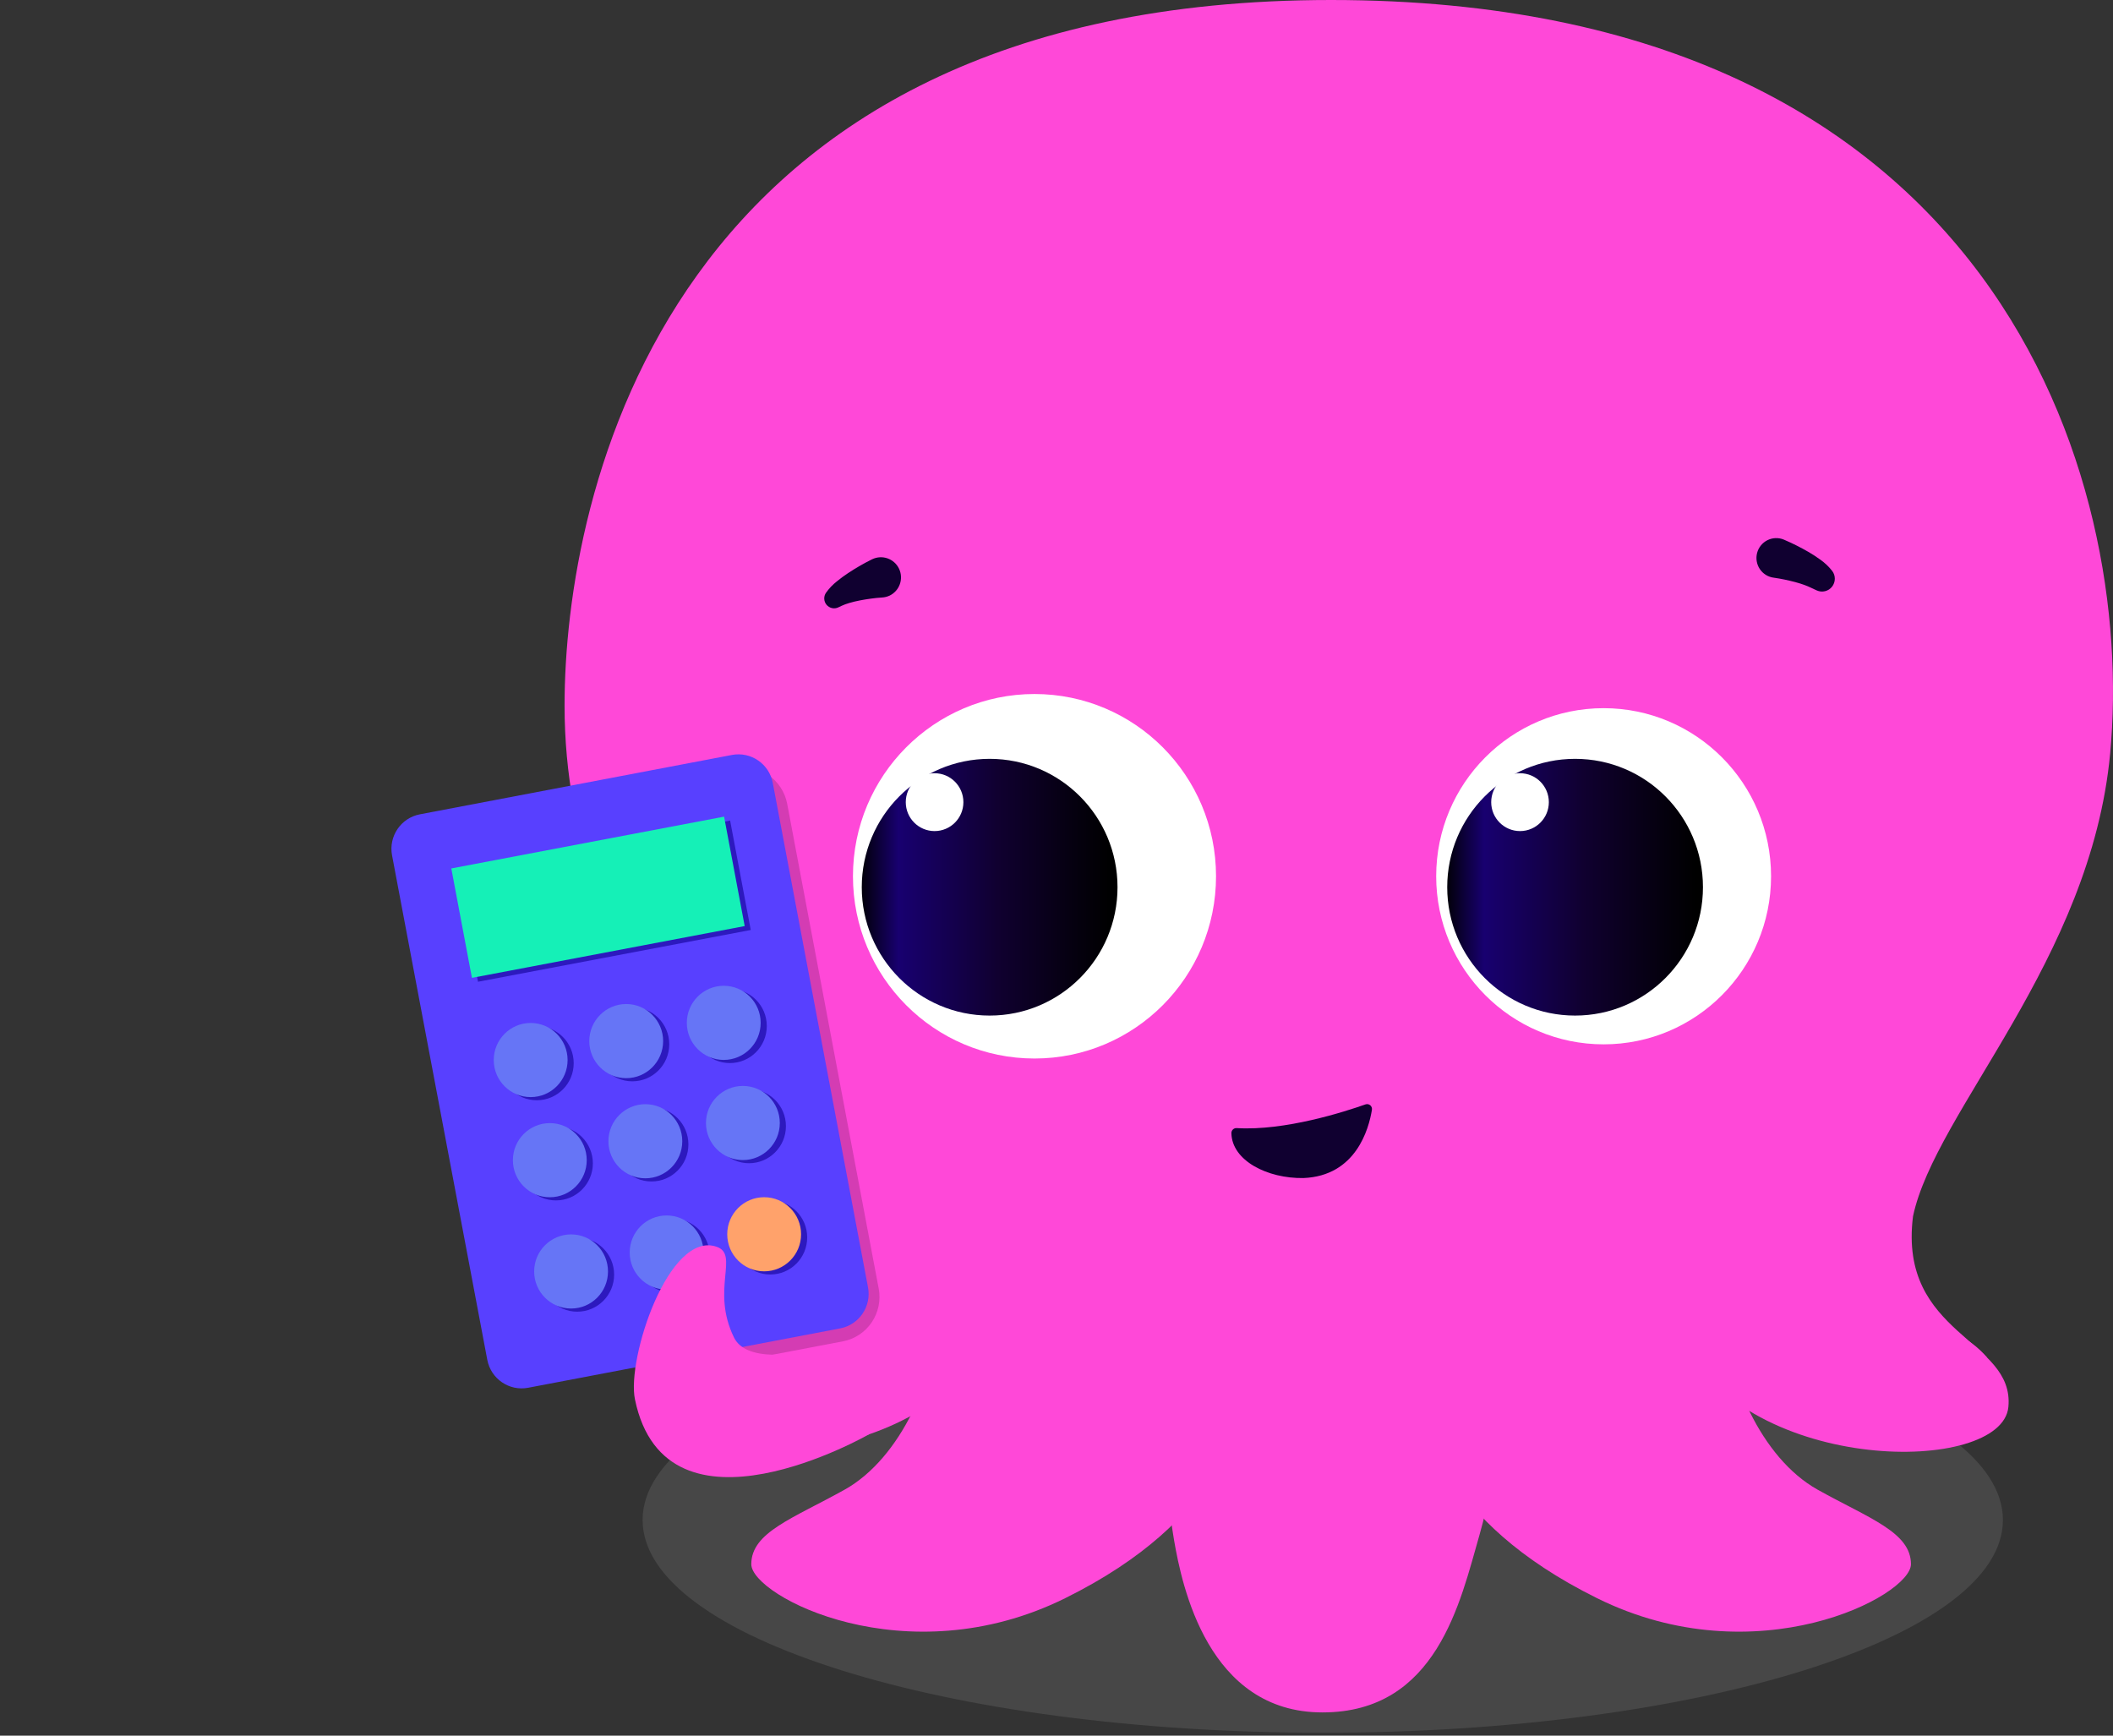 <svg width="140" height="115" viewBox="0 0 140 115" fill="none" xmlns="http://www.w3.org/2000/svg">
<rect x="0" y="0" width="140" height="115" fill="#333333" stroke="none"/>
<g clip-path="url(#clip0_51_2414)">
<path opacity="0.1" d="M87.641 114.809C112.53 114.809 132.706 108.497 132.706 100.711C132.706 92.926 112.53 86.614 87.641 86.614C62.753 86.614 42.577 92.926 42.577 100.711C42.577 108.497 62.753 114.809 87.641 114.809Z" fill="white"/>
<path d="M114.252 87.281C114.392 91.088 116.64 96.588 120.432 98.704C123.853 100.612 126.613 101.524 126.613 103.64C126.613 105.755 116.359 111.114 105.823 105.896C95.288 100.678 94.304 94.191 93.602 91.512C105.121 84.601 114.252 87.281 114.252 87.281Z" fill="#FF48D8"/>
<path d="M126.748 80.597C128.223 73.616 138.526 63.639 139.812 49.923C141.498 31.942 132.437 -0 88.188 -0C43.938 -0 37.406 32.985 37.406 46.75C37.406 65.154 50.892 74.673 50.26 81.231C61.217 89.904 102.727 100.058 126.748 80.597Z" fill="#FF48D8"/>
<path d="M62.14 87.281C62 91.088 59.752 96.588 55.959 98.704C52.538 100.612 49.778 101.524 49.778 103.64C49.778 105.755 60.033 111.114 70.569 105.896C81.104 100.678 82.087 94.191 82.79 91.512C71.271 84.601 62.14 87.281 62.14 87.281Z" fill="#FF48D8"/>
<path d="M100.125 89.877C100.125 89.877 99.283 97.345 98.018 101.729C96.754 106.112 95.207 113.462 87.623 113.462C80.04 113.462 78.313 105.078 77.79 102.054C77.228 98.806 76.385 89.065 76.385 89.065C76.385 89.065 88.044 78.512 100.125 89.877Z" fill="#FF48D8"/>
<path d="M126.748 80.597C125.765 88.494 133.491 88.706 133.069 93.219C132.648 97.732 115.931 97.732 111.436 88.847C106.941 79.962 126.748 80.597 126.748 80.597Z" fill="#FF48D8"/>
<path d="M50.26 81.231C48.701 89.62 43.337 88.706 43.758 93.218C44.18 97.731 60.896 97.731 65.391 88.847C69.887 79.962 50.26 81.231 50.26 81.231Z" fill="#FF48D8"/>
<path d="M118.236 35.774C118.53 35.897 118.774 36.016 119.038 36.147C119.297 36.276 119.554 36.415 119.81 36.563C120.077 36.716 120.335 36.883 120.584 37.064C120.89 37.276 121.162 37.532 121.393 37.826C121.508 37.976 121.57 38.16 121.568 38.35C121.567 38.54 121.503 38.723 121.386 38.872C121.269 39.021 121.105 39.126 120.922 39.171C120.738 39.216 120.545 39.198 120.373 39.12L120.057 38.975C119.908 38.901 119.756 38.834 119.601 38.776C119.4 38.701 119.179 38.63 118.947 38.569C118.714 38.508 118.478 38.451 118.236 38.401C117.999 38.354 117.739 38.304 117.524 38.277C117.338 38.254 117.16 38.191 117.001 38.093C116.842 37.994 116.706 37.863 116.601 37.708C116.497 37.552 116.426 37.376 116.395 37.191C116.364 37.006 116.372 36.817 116.42 36.636C116.467 36.454 116.553 36.285 116.671 36.14C116.789 35.994 116.936 35.876 117.103 35.792C117.271 35.708 117.454 35.661 117.64 35.655C117.827 35.648 118.013 35.681 118.186 35.752L118.236 35.774Z" fill="#100030"/>
<path d="M58.434 39.59C58.214 39.6 57.948 39.633 57.705 39.664C57.456 39.697 57.21 39.738 56.969 39.784C56.727 39.83 56.495 39.886 56.278 39.95C56.094 40.003 55.914 40.069 55.74 40.15L55.545 40.243C55.415 40.305 55.269 40.322 55.128 40.292C54.987 40.261 54.86 40.185 54.767 40.075C54.674 39.965 54.62 39.828 54.612 39.683C54.605 39.539 54.645 39.397 54.727 39.278C54.931 38.99 55.176 38.733 55.454 38.515C55.69 38.322 55.935 38.142 56.19 37.974C56.437 37.81 56.686 37.655 56.938 37.51C57.195 37.363 57.433 37.227 57.722 37.087L57.795 37.051C58.113 36.9 58.477 36.881 58.809 36.998C59.14 37.116 59.412 37.36 59.565 37.678C59.718 37.996 59.739 38.361 59.625 38.695C59.51 39.029 59.268 39.303 58.953 39.459C58.79 39.536 58.614 39.581 58.434 39.59Z" fill="#100030"/>
<path d="M131.64 89.93C131.066 89.257 130.35 88.722 129.544 88.363C128.737 88.005 127.861 87.832 126.98 87.857C124.929 87.928 124.711 88.233 122.347 88.165L119.983 88.096L125.266 90.772L129.55 90.724L131.64 89.93Z" fill="#FF48D8"/>
<path d="M46.935 88.02C48.179 87.077 49.526 86.279 50.95 85.644C53.19 84.804 53.826 84.153 53.541 81.881L56.289 82.361L57.577 85.031L55.25 90.411L48.52 90.703L46.935 88.02Z" fill="#FF48D8"/>
<path d="M90.472 73.175C89.104 73.659 85.133 74.94 81.934 74.746C81.888 74.743 81.843 74.75 81.8 74.766C81.757 74.782 81.718 74.807 81.686 74.839C81.653 74.871 81.627 74.91 81.611 74.952C81.594 74.995 81.586 75.041 81.588 75.087C81.628 76.9 83.969 78.094 86.361 78.055C89.838 77.916 90.694 74.805 90.899 73.532C90.908 73.477 90.902 73.42 90.882 73.367C90.863 73.314 90.83 73.268 90.787 73.232C90.743 73.196 90.692 73.172 90.637 73.162C90.581 73.152 90.525 73.157 90.472 73.175Z" fill="#100030"/>
<path d="M42.772 52.436C41.117 54.069 40.133 54.791 38.428 56.3C38.487 56.371 38.517 56.406 38.577 56.478C40.304 54.973 41.325 54.265 43.009 52.644C42.914 52.561 42.867 52.519 42.772 52.436Z" fill="#12C093"/>
<path opacity="0.67" d="M55.855 88.873L42.284 91.455L41.317 87.385C39.711 87.691 33.3 91.798 32.995 90.185L26.929 58.053C26.785 57.276 26.952 56.473 27.396 55.819C27.839 55.166 28.522 54.715 29.295 54.566L48.681 50.877C49.456 50.732 50.255 50.9 50.906 51.346C51.557 51.791 52.006 52.476 52.155 53.253L58.221 85.385C58.366 86.162 58.198 86.965 57.755 87.619C57.312 88.272 56.628 88.723 55.855 88.873Z" fill="#BF36A2"/>
<path d="M48.493 50.022L27.821 53.955C26.563 54.194 25.737 55.412 25.976 56.674L32.286 90.098C32.524 91.36 33.737 92.19 34.994 91.95L55.666 88.017C56.924 87.777 57.75 86.56 57.512 85.297L51.202 51.874C50.964 50.612 49.751 49.782 48.493 50.022Z" fill="#5840FF"/>
<path d="M48.376 54.369L30.304 57.8L31.67 65.05L49.742 61.619L48.376 54.369Z" fill="#2D19BE"/>
<path d="M47.975 54.11L29.903 57.541L31.269 64.791L49.341 61.36L47.975 54.11Z" fill="#15F0B7"/>
<path d="M35.566 72.901C36.917 72.901 38.012 71.802 38.012 70.445C38.012 69.089 36.917 67.99 35.566 67.99C34.215 67.99 33.12 69.089 33.12 70.445C33.12 71.802 34.215 72.901 35.566 72.901Z" fill="#2D19BE"/>
<path d="M41.896 71.646C43.247 71.646 44.342 70.547 44.342 69.191C44.342 67.834 43.247 66.735 41.896 66.735C40.545 66.735 39.45 67.834 39.45 69.191C39.45 70.547 40.545 71.646 41.896 71.646Z" fill="#2D19BE"/>
<path d="M48.359 70.437C49.71 70.437 50.805 69.338 50.805 67.981C50.805 66.625 49.71 65.525 48.359 65.525C47.008 65.525 45.912 66.625 45.912 67.981C45.912 69.338 47.008 70.437 48.359 70.437Z" fill="#2D19BE"/>
<path d="M36.834 79.537C38.185 79.537 39.281 78.437 39.281 77.081C39.281 75.725 38.185 74.625 36.834 74.625C35.483 74.625 34.388 75.725 34.388 77.081C34.388 78.437 35.483 79.537 36.834 79.537Z" fill="#2D19BE"/>
<path d="M43.164 78.282C44.516 78.282 45.611 77.183 45.611 75.826C45.611 74.47 44.516 73.37 43.164 73.37C41.813 73.37 40.718 74.47 40.718 75.826C40.718 77.183 41.813 78.282 43.164 78.282Z" fill="#2D19BE"/>
<path d="M49.627 77.073C50.978 77.073 52.073 75.973 52.073 74.617C52.073 73.261 50.978 72.161 49.627 72.161C48.276 72.161 47.18 73.261 47.18 74.617C47.18 75.973 48.276 77.073 49.627 77.073Z" fill="#2D19BE"/>
<path d="M38.244 86.91C39.595 86.91 40.69 85.811 40.69 84.454C40.69 83.098 39.595 81.999 38.244 81.999C36.893 81.999 35.798 83.098 35.798 84.454C35.798 85.811 36.893 86.91 38.244 86.91Z" fill="#2D19BE"/>
<path d="M44.574 85.655C45.925 85.655 47.02 84.556 47.02 83.199C47.02 81.843 45.925 80.743 44.574 80.743C43.223 80.743 42.127 81.843 42.127 83.199C42.127 84.556 43.223 85.655 44.574 85.655Z" fill="#2D19BE"/>
<path d="M51.036 84.446C52.387 84.446 53.482 83.346 53.482 81.99C53.482 80.634 52.387 79.534 51.036 79.534C49.685 79.534 48.59 80.634 48.59 81.99C48.59 83.346 49.685 84.446 51.036 84.446Z" fill="#2D19BE"/>
<path d="M35.16 72.692C36.511 72.692 37.607 71.593 37.607 70.236C37.607 68.88 36.511 67.78 35.16 67.78C33.809 67.78 32.714 68.88 32.714 70.236C32.714 71.593 33.809 72.692 35.16 72.692Z" fill="#6675F6"/>
<path d="M41.49 71.437C42.841 71.437 43.937 70.338 43.937 68.981C43.937 67.625 42.841 66.525 41.49 66.525C40.139 66.525 39.044 67.625 39.044 68.981C39.044 70.338 40.139 71.437 41.49 71.437Z" fill="#6675F6"/>
<path d="M47.953 70.228C49.304 70.228 50.399 69.128 50.399 67.772C50.399 66.416 49.304 65.316 47.953 65.316C46.602 65.316 45.506 66.416 45.506 67.772C45.506 69.128 46.602 70.228 47.953 70.228Z" fill="#6675F6"/>
<path d="M36.429 79.328C37.78 79.328 38.875 78.228 38.875 76.872C38.875 75.516 37.78 74.416 36.429 74.416C35.078 74.416 33.982 75.516 33.982 76.872C33.982 78.228 35.078 79.328 36.429 79.328Z" fill="#6675F6"/>
<path d="M42.759 78.073C44.11 78.073 45.205 76.973 45.205 75.617C45.205 74.261 44.11 73.161 42.759 73.161C41.408 73.161 40.312 74.261 40.312 75.617C40.312 76.973 41.408 78.073 42.759 78.073Z" fill="#6675F6"/>
<path d="M49.221 76.864C50.572 76.864 51.667 75.764 51.667 74.408C51.667 73.051 50.572 71.952 49.221 71.952C47.87 71.952 46.775 73.051 46.775 74.408C46.775 75.764 47.87 76.864 49.221 76.864Z" fill="#6675F6"/>
<path d="M37.838 86.701C39.189 86.701 40.284 85.602 40.284 84.245C40.284 82.889 39.189 81.789 37.838 81.789C36.487 81.789 35.392 82.889 35.392 84.245C35.392 85.602 36.487 86.701 37.838 86.701Z" fill="#6675F6"/>
<path d="M44.168 85.446C45.519 85.446 46.614 84.346 46.614 82.99C46.614 81.634 45.519 80.534 44.168 80.534C42.817 80.534 41.722 81.634 41.722 82.99C41.722 84.346 42.817 85.446 44.168 85.446Z" fill="#6675F6"/>
<path d="M50.63 84.237C51.981 84.237 53.077 83.137 53.077 81.781C53.077 80.424 51.981 79.325 50.63 79.325C49.279 79.325 48.184 80.424 48.184 81.781C48.184 83.137 49.279 84.237 50.63 84.237Z" fill="#FFA26B"/>
<path d="M60.859 87.371C60.859 87.371 50.181 91.792 48.63 88.617C47.079 85.441 49.008 83.134 47.481 82.608C44.304 81.514 41.514 90.032 42.069 92.718C44.142 102.757 57.571 95.038 57.571 95.038L60.859 87.371Z" fill="#FF48D8"/>
<path d="M68.542 70.135C75.185 70.135 80.57 64.728 80.57 58.059C80.57 51.39 75.185 45.984 68.542 45.984C61.899 45.984 56.514 51.39 56.514 58.059C56.514 64.728 61.899 70.135 68.542 70.135Z" fill="white"/>
<path d="M65.57 67.29C70.249 67.29 74.043 63.482 74.043 58.785C74.043 54.087 70.249 50.279 65.57 50.279C60.891 50.279 57.098 54.087 57.098 58.785C57.098 63.482 60.891 67.29 65.57 67.29Z" fill="url(#paint0_linear_51_2414)"/>
<path d="M61.922 55.066C62.976 55.066 63.831 54.208 63.831 53.15C63.831 52.091 62.976 51.233 61.922 51.233C60.867 51.233 60.013 52.091 60.013 53.15C60.013 54.208 60.867 55.066 61.922 55.066Z" fill="white"/>
<path d="M106.25 69.196C112.377 69.196 117.344 64.21 117.344 58.059C117.344 51.908 112.377 46.922 106.25 46.922C100.124 46.922 95.157 51.908 95.157 58.059C95.157 64.21 100.124 69.196 106.25 69.196Z" fill="white"/>
<path d="M104.36 67.29C109.039 67.29 112.832 63.482 112.832 58.785C112.832 54.087 109.039 50.279 104.36 50.279C99.681 50.279 95.888 54.087 95.888 58.785C95.888 63.482 99.681 67.29 104.36 67.29Z" fill="url(#paint1_linear_51_2414)"/>
<path d="M100.712 55.066C101.766 55.066 102.621 54.208 102.621 53.15C102.621 52.091 101.766 51.233 100.712 51.233C99.657 51.233 98.802 52.091 98.802 53.15C98.802 54.208 99.657 55.066 100.712 55.066Z" fill="white"/>
</g>
<defs>
<linearGradient id="paint0_linear_51_2414" x1="73.583" y1="58.785" x2="56.854" y2="58.785" gradientUnits="userSpaceOnUse">
<stop/>
<stop offset="0.448" stop-color="#100030"/>
<stop offset="0.84" stop-color="#180070"/>
<stop offset="1"/>
</linearGradient>
<linearGradient id="paint1_linear_51_2414" x1="112.373" y1="58.785" x2="95.644" y2="58.785" gradientUnits="userSpaceOnUse">
<stop/>
<stop offset="0.448" stop-color="#100030"/>
<stop offset="0.84" stop-color="#180070"/>
<stop offset="1"/>
</linearGradient>
<clipPath id="clip0_51_2414">
<rect width="140" height="114.809" fill="white"/>
</clipPath>
</defs>
</svg>
